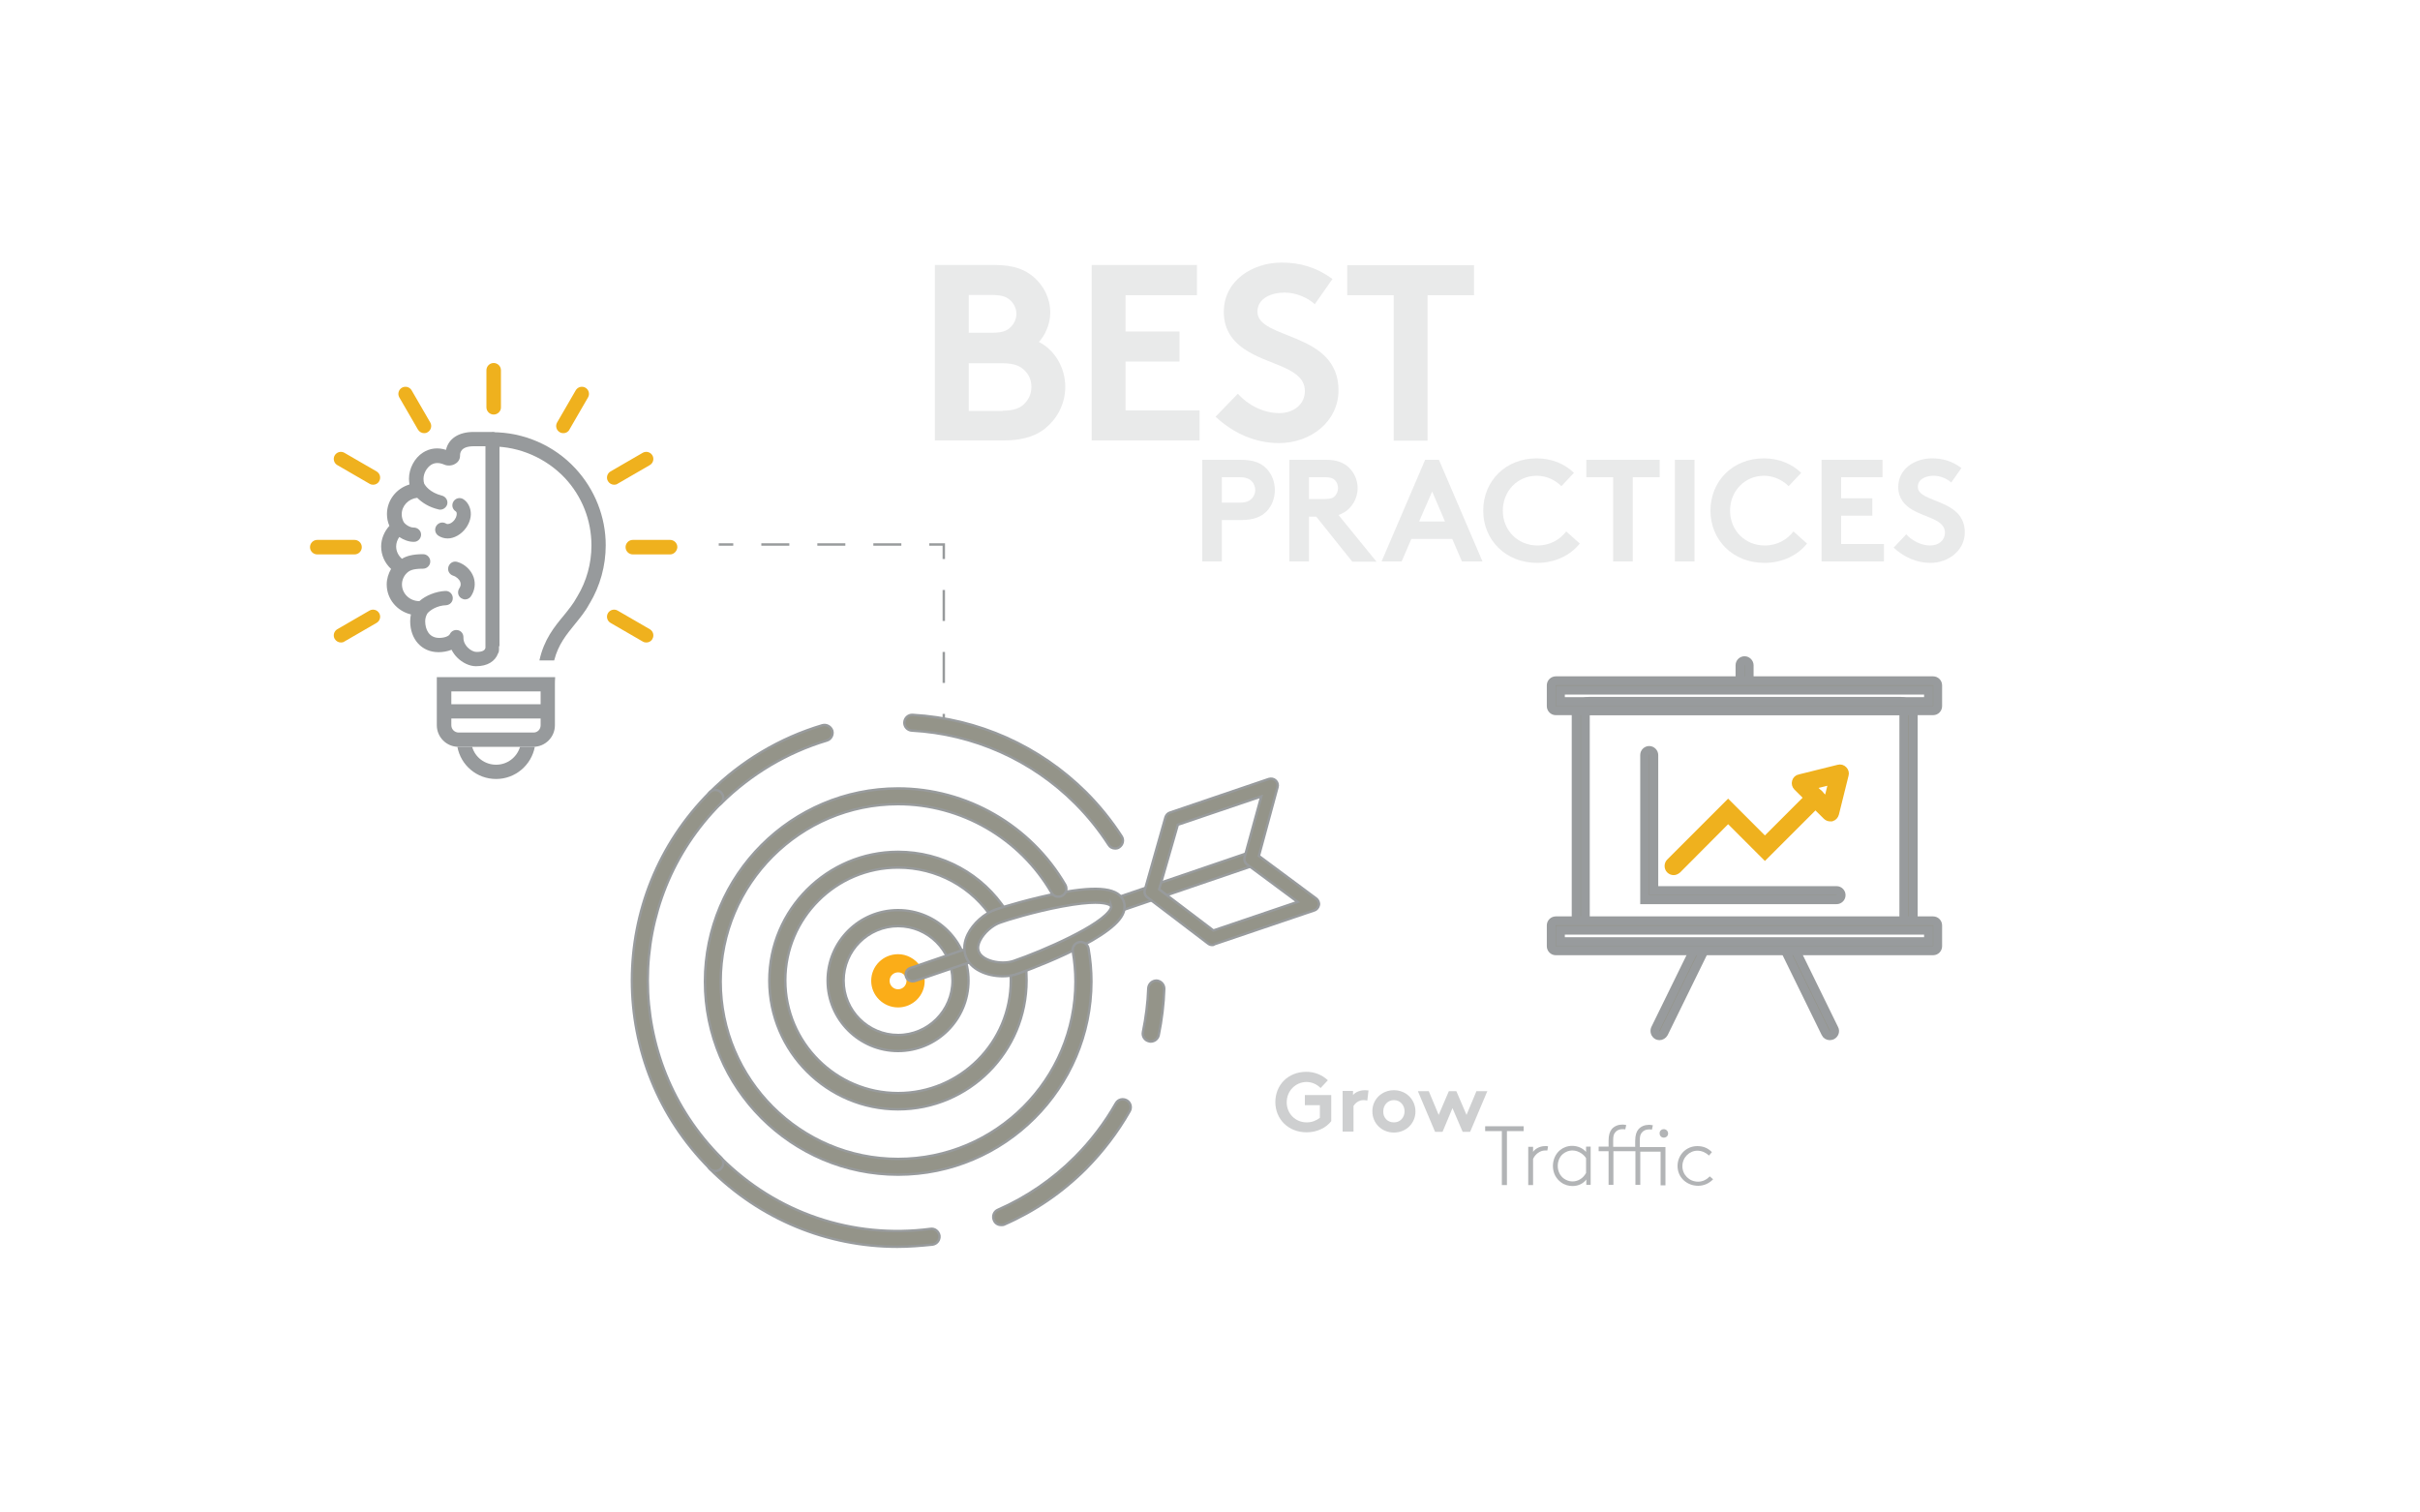 <?xml version="1.0" encoding="utf-8"?>
<!-- Generator: Adobe Illustrator 24.1.2, SVG Export Plug-In . SVG Version: 6.00 Build 0)  -->
<svg version="1.1" id="Layer_1" xmlns="http://www.w3.org/2000/svg" xmlns:xlink="http://www.w3.org/1999/xlink" x="0px" y="0px"
	 viewBox="0 0 1000 625" style="enable-background:new 0 0 1000 625;" xml:space="preserve">
<style type="text/css">
	.st0{opacity:0.21;}
	.st1{fill:#979A9C;}
	.st2{opacity:0.74;}
	.st3{opacity:0.47;}
	.st4{fill:none;stroke:#979A9C;stroke-miterlimit:10;}
	.st5{fill:none;stroke:#979A9C;stroke-miterlimit:10;stroke-dasharray:11.571,11.571;}
	.st6{fill:none;stroke:#979A9C;stroke-miterlimit:10;stroke-dasharray:12.8,12.8;}
	.st7{fill:#949489;stroke:#989B9D;stroke-width:3.644;stroke-miterlimit:10;}
	.st8{fill:#EFB11E;stroke:#EFB11E;stroke-width:3.644;stroke-miterlimit:10;}
	.st9{fill:#EFB11E;}
	.st10{fill:#949489;stroke:#989B9D;stroke-miterlimit:10;}
	.st11{fill:#FBAD18;stroke:#FBAD18;stroke-miterlimit:10;}
</style>
<g class="st0">
	<path class="st1" d="M411,109.5c8.2,0,12.7,2,16.3,5.1c4,3.5,6.7,8.7,6.7,14.6c0,4.8-2.3,9.6-4.7,12.1c6.4,3.2,10.9,10.5,10.9,18.6
		c0,6.1-2.6,11.7-6.6,15.6c-4,4-9.6,6.5-19,6.5h-28.3v-72.5H411z M400.3,137.5h9.8c4.4,0,6.3-1,7.8-2.6c1.2-1.3,2.1-3.2,2.1-5.2
		s-0.8-3.8-2.1-5.2c-1.5-1.6-3.4-2.6-7.8-2.6h-9.8V137.5z M414.3,169.7c4.9,0,7.6-1.2,9.3-3.2c1.7-1.8,2.6-4,2.6-6.6
		s-0.9-4.9-2.6-6.6c-1.8-2-4.5-3.2-9.3-3.2h-14v19.7H414.3z"/>
	<path class="st1" d="M465.1,122v15h22.3v12.4h-22.3v20.2h30.6v12.4h-44.6v-72.5h43.5V122H465.1z"/>
	<path class="st1" d="M511.5,162.7c4.1,4.6,10.5,8,17.1,8c6.2,0,10.6-3.8,10.6-9.1c0-9.3-13.5-10.5-23.2-16.2
		c-5.7-3.3-10.3-8.3-10.3-16.5c0-13,11.9-20.4,23.9-20.4c7.4,0,14.2,1.8,21,6.8l-7.3,10.4c-2.9-2.7-7.8-4.8-12.5-4.8
		c-5.3,0-11.2,2.3-11.2,7.9c0,11.7,33.5,8.1,33.5,32.5c0,12.9-11.5,21.8-24.6,21.8c-9.7,0-18.8-4-26.2-10.9L511.5,162.7z"/>
	<path class="st1" d="M609.1,109.5V122h-19.2v60.1h-14V122h-19.2v-12.4H609.1z"/>
</g>
<g class="st0">
	<path class="st1" d="M504.9,214.9V232h-8.1v-42h15.8c5.4,0,8.6,1.3,10.9,3.8c2.1,2.2,3.3,5.4,3.3,8.7s-1.2,6.5-3.3,8.7
		c-2.3,2.4-5.5,3.7-10.9,3.7H504.9z M512.2,207.7c2.8,0,4.1-0.7,5.1-1.7c0.9-1,1.4-2.2,1.4-3.5s-0.5-2.6-1.4-3.6
		c-1-1-2.3-1.7-5.1-1.7h-7.3v10.5H512.2z"/>
	<path class="st1" d="M540.9,213.4V232h-8.1v-42h15.3c4.3,0,7.1,1.2,9.2,3.1c2.3,2.2,3.7,5.2,3.7,8.6c0,3.4-1.4,6.4-3.7,8.6
		c-1.1,1.1-2.5,1.9-4.2,2.5l15.7,19.3h-10l-14.9-18.6H540.9z M547.6,206.2c2.3,0,3.4-0.5,4.1-1.3c0.7-0.8,1.2-2,1.2-3.2
		c0-1.3-0.5-2.5-1.2-3.2s-1.7-1.3-4.1-1.3h-6.7v9H547.6z"/>
	<path class="st1" d="M570.9,232l18-42h5.7l18,42h-8.5l-4-9.3h-16.9l-4,9.3H570.9z M586.4,215.5h10.7l-5.3-12.4L586.4,215.5z"/>
	<path class="st1" d="M621,211c0,8.2,6.2,14.4,14.3,14.4c5.5,0,9.4-2.6,11.9-5.8l5.6,5c-3.7,4.7-10,8-17.6,8
		c-13.1,0-22.3-9.5-22.3-21.6s9.1-21.6,22.1-21.6c6.2,0,11.6,2.3,15.4,6l-5.2,5.5c-2.5-2.5-6.1-4.3-10.2-4.3
		C627,196.6,621,203,621,211z"/>
	<path class="st1" d="M685.8,190v7.2h-11.1V232h-8.1v-34.8h-11.1V190H685.8z"/>
	<path class="st1" d="M692.1,190h8.1v42h-8.1V190z"/>
	<path class="st1" d="M714.9,211c0,8.2,6.2,14.4,14.3,14.4c5.5,0,9.4-2.6,11.9-5.8l5.6,5c-3.7,4.7-10,8-17.6,8
		c-13.1,0-22.3-9.5-22.3-21.6s9.1-21.6,22.1-21.6c6.2,0,11.6,2.3,15.4,6l-5.2,5.5c-2.5-2.5-6.1-4.3-10.2-4.3
		C720.9,196.6,714.9,203,714.9,211z"/>
	<path class="st1" d="M760.8,197.2v8.7h12.9v7.2h-12.9v11.7h17.7v7.2h-25.8v-42h25.2v7.2H760.8z"/>
	<path class="st1" d="M787.7,220.8c2.4,2.6,6.1,4.6,9.9,4.6c3.6,0,6.1-2.2,6.1-5.3c0-5.4-7.8-6.1-13.4-9.4c-3.3-1.9-5.9-4.8-5.9-9.5
		c0-7.5,6.9-11.8,13.9-11.8c4.3,0,8.2,1,12.2,4l-4.2,6c-1.7-1.6-4.5-2.8-7.3-2.8c-3.1,0-6.5,1.3-6.5,4.6c0,6.8,19.4,4.7,19.4,18.8
		c0,7.4-6.7,12.6-14.2,12.6c-5.6,0-10.9-2.3-15.2-6.3L787.7,220.8z"/>
</g>
<g class="st2">
	<path class="st1" d="M629.6,465.4v2h-6.9v22.3h-2.1v-22.3h-6.9v-2H629.6z"/>
	<path class="st1" d="M639.4,475.4c-0.2,0-0.8,0-0.9,0c-2.1,0-4.1,1.5-5,3.5v10.8h-2v-15.8h2v2.1c0.7-1.1,2.5-2.4,5-2.4
		c0.3,0,1,0,1.2,0.1L639.4,475.4z"/>
	<path class="st1" d="M655.5,489.7v-2.3c-1.2,1.6-3.2,2.7-5.7,2.7c-1.5,0-3.2-0.4-4.7-1.5c-2.1-1.5-3.4-3.9-3.4-6.8
		c0-2.6,1.1-5,2.9-6.5c1.3-1.1,3.1-1.8,5-1.8c2.3,0,4.4,0.9,5.8,2.5v-2.2h1.9v15.8H655.5z M655.4,478.6c-0.7-1.2-2.8-3.2-5.7-3.2
		c-1.3,0-2.7,0.5-3.8,1.4c-1.4,1.1-2.2,3-2.2,5c0,2.2,1,4.1,2.5,5.2c1,0.7,2.2,1.2,3.6,1.2c2.3,0,4.4-1.3,5.6-3.5V478.6z"/>
	<path class="st1" d="M677.8,475.7v13.9h-2v-13.9h-9.1v13.9h-2v-13.9h-4.1v-1.9h4.1v-2.4c0-2.4,0.5-3.8,1.3-4.8
		c1.1-1.3,2.7-1.9,4.5-1.9c0.5,0,1,0.1,1.5,0.2l-0.4,1.8c-0.4-0.1-0.8-0.1-1.2-0.1c-1.3,0-2.4,0.5-3.1,1.5c-0.5,0.7-0.7,1.4-0.7,3.3
		v2.5h9.1v-2.4c0-2.4,0.5-3.8,1.3-4.8c1.1-1.3,2.7-1.9,4.5-1.9c0.5,0,1,0.1,1.5,0.2l-0.4,1.8c-0.4-0.1-0.8-0.1-1.2-0.1
		c-1.3,0-2.4,0.5-3.1,1.5c-0.5,0.7-0.7,1.4-0.7,3.3v2.5h10.6v15.8h-2v-13.9H677.8z M687.5,466.6c1,0,1.8,0.8,1.8,1.8
		c0,1-0.8,1.7-1.8,1.7s-1.7-0.8-1.7-1.7C685.7,467.4,686.5,466.6,687.5,466.6z"/>
	<path class="st1" d="M707.9,487.3c-1.6,1.7-3.8,2.7-6.2,2.7c-4.4,0-8.5-3.2-8.5-8.2c0-4.4,3.4-8.2,8.2-8.2c2.6,0,4.6,1,6,2.5
		l-1.2,1.4c-1.2-1.1-2.8-2-4.8-2c-3.3,0-6.2,2.8-6.2,6.4c0,3.5,2.8,6.4,6.5,6.4c1.8,0,3.5-0.8,4.8-2.2L707.9,487.3z"/>
</g>
<g class="st3">
	<path class="st1" d="M531.7,455.5c0,4.7,3.6,8.3,8.3,8.3c2.2,0,4-0.8,5.4-1.9v-5.2h-6.2v-4.2h10.9v10.8c-2.1,2.7-5.8,4.6-10.2,4.6
		c-7.6,0-12.9-5.5-12.9-12.5c0-7,5.2-12.5,12.8-12.5c3.6,0,6.7,1.4,8.9,3.5l-3,3.2c-1.5-1.5-3.5-2.5-5.9-2.5
		C535.2,447.2,531.7,450.9,531.7,455.5z"/>
	<path class="st1" d="M565,454.8c-0.3-0.1-1-0.2-1.6-0.2c-2,0-3.5,1.4-4.1,2.4v10.6h-4.5v-16.8h4.3v1.7c1-1.2,2.8-2,4.9-2
		c0.7,0,1,0.1,1.5,0.1L565,454.8z"/>
	<path class="st1" d="M576,450.5c5.1,0,8.9,3.9,8.9,8.8c0,4.8-3.8,8.7-8.9,8.7s-8.9-3.9-8.9-8.7C567,454.4,570.9,450.5,576,450.5z
		 M576,463.8c2.6,0,4.4-2,4.4-4.6c0-2.5-1.8-4.6-4.4-4.6c-2.6,0-4.4,2.1-4.4,4.6C571.5,461.8,573.3,463.8,576,463.8z"/>
	<path class="st1" d="M596.1,467.7H593l-7.1-16.8h4.5l4.1,9.8l4.2-9.8h3.1l4.2,9.8l4.1-9.8h4.5l-7.1,16.8h-3.1l-4.2-9.8L596.1,467.7
		z"/>
</g>
<g>
	<g>
		<line class="st4" x1="297" y1="225" x2="303" y2="225"/>
		<line class="st5" x1="314.6" y1="225" x2="378.2" y2="225"/>
		<polyline class="st4" points="384,225 390,225 390,231 		"/>
		<line class="st6" x1="390" y1="243.8" x2="390" y2="288.6"/>
		<line class="st4" x1="390" y1="295" x2="390" y2="301"/>
	</g>
</g>
<g>
	<g>
		<g>
			<path class="st7" d="M758.9,371.8h-79.3v-59.8c0-1.1,0.9-1.9,1.9-1.9s1.9,0.9,1.9,1.9V368h75.5c1.1,0,1.9,0.9,1.9,1.9
				C760.8,371,759.9,371.8,758.9,371.8z"/>
		</g>
		<g>
			<g>
				<path class="st8" d="M691.6,359.8c-0.5,0-1-0.2-1.4-0.6c-0.7-0.7-0.7-2,0-2.7l23.9-23.9l15.2,15.2l19.6-19.6
					c0.7-0.7,2-0.7,2.7,0c0.7,0.7,0.7,2,0,2.7l-22.3,22.3l-15.2-15.2l-21.1,21.2C692.5,359.6,692,359.8,691.6,359.8z"/>
			</g>
			<g>
				<path class="st8" d="M756.3,337.6c-0.5,0-1-0.2-1.4-0.6L742.8,325c-0.5-0.5-0.7-1.2-0.5-1.9c0.2-0.7,0.7-1.2,1.4-1.3l16.1-4
					c0.7-0.2,1.3,0,1.8,0.5c0.5,0.5,0.7,1.2,0.5,1.8l-4,16.1c-0.2,0.7-0.7,1.2-1.3,1.4C756.6,337.6,756.4,337.6,756.3,337.6z
					 M747.9,324.6l7.3,7.3l2.4-9.7L747.9,324.6z"/>
			</g>
		</g>
	</g>
	<g>
		<path class="st7" d="M790.5,383.6h-3.8V295c0-0.7-0.6-1.3-1.3-1.3H656.4c-0.7,0-1.3,0.6-1.3,1.3v88.6h-3.8V295
			c0-2.8,2.3-5.2,5.2-5.2h128.9c2.8,0,5.2,2.3,5.2,5.2V383.6z"/>
	</g>
	<g>
		<g>
			<path class="st7" d="M685.7,428c-0.3,0-0.6-0.1-0.8-0.2c-0.9-0.5-1.3-1.6-0.9-2.6l16.7-34.1c0.5-0.9,1.6-1.3,2.6-0.9
				c0.9,0.5,1.3,1.6,0.9,2.6l-16.7,34.1C687.1,427.6,686.4,428,685.7,428z"/>
		</g>
		<g>
			<path class="st7" d="M756.1,428c-0.7,0-1.4-0.4-1.7-1.1l-16.7-34.1c-0.5-0.9-0.1-2.1,0.9-2.6c0.9-0.5,2.1-0.1,2.6,0.9l16.7,34.1
				c0.5,0.9,0.1,2.1-0.9,2.6C756.7,427.9,756.4,428,756.1,428z"/>
		</g>
	</g>
	<g>
		<path class="st7" d="M720.9,283.7c-1.1,0-1.9-0.9-1.9-1.9v-6.9c0-1.1,0.9-1.9,1.9-1.9s1.9,0.9,1.9,1.9v6.9
			C722.8,282.9,721.9,283.7,720.9,283.7z"/>
	</g>
	<g>
		<path class="st7" d="M798.8,293.7H642.9c-1.1,0-1.9-0.9-1.9-1.9v-8.6c0-1.1,0.9-1.9,1.9-1.9h155.9c1.1,0,1.9,0.9,1.9,1.9v8.6
			C800.7,292.8,799.9,293.7,798.8,293.7z M644.8,289.9h152.1v-4.7H644.8V289.9z"/>
	</g>
	<g>
		<path class="st7" d="M798.8,392.9H642.9c-1.1,0-1.9-0.9-1.9-1.9v-8.6c0-1.1,0.9-1.9,1.9-1.9h155.9c1.1,0,1.9,0.9,1.9,1.9v8.6
			C800.7,392,799.9,392.9,798.8,392.9z M644.8,389.1h152.1v-4.7H644.8V389.1z"/>
	</g>
</g>
<g>
	<path class="st1" d="M220.5,308.6h-5.6c-1.3,4.3-5.2,7.4-9.9,7.4s-8.7-3.1-9.9-7.4h-5.6c-0.2,0-0.3,0-0.5,0c1.4,7.6,8,13.3,16,13.3
		c8,0,14.6-5.8,16-13.3C220.8,308.6,220.6,308.6,220.5,308.6z"/>
	<path class="st1" d="M223.5,279.8h-37.1h-5.9c0,0.3,0,0.6,0,1c0,0.1,0,0.1,0,0.2c0,0.3,0,0.6,0,0.8l0,0.9v17c0,4.9,4,8.9,8.9,8.9
		h31c4.9,0,8.9-4,8.9-8.9v-16.9c0,0,0-2.1,0.1-3H223.5z M186.5,285.7h36.9v5.3h-36.9V285.7z M220.5,302.7h-31c-1.6,0-3-1.3-3-3v-2.8
		h36.9v2.8C223.4,301.4,222.1,302.7,220.5,302.7z"/>
	<path class="st1" d="M206.4,266.7v-84.8c0-0.1,0-0.3,0-0.4c0-1.6-1.3-3-3-3h-7.8c-6.1,0-10.3,2.8-11.3,7.4
		c-3.3-1.1-6.7-0.7-9.5,1.1c-3.5,2.2-5.8,6.6-5.8,10.8c0,0.8,0.1,1.6,0.2,2.4c-5.4,1.6-9.3,6.5-9.3,12.2c0,1.7,0.3,3.3,1,4.9
		c-2.1,2.3-3.4,5.4-3.4,8.5c0,3.6,1.5,6.9,4.1,9.3c-1.1,1.9-1.8,4.1-1.8,6.4c0,6,4.2,11,10,12.4c-0.2,0.9-0.3,1.8-0.3,2.8
		c0,7.5,4.8,12.8,11.7,12.8c1.7,0,3.6-0.3,5.4-1c0.6,1.2,1.4,2.3,2.3,3.2c2.2,2.2,5.1,3.6,7.8,3.6c4.7,0,7.9-2,9.1-5.3
		c0.3-0.4,0.4-1,0.4-1.5v-0.5c0-0.3,0-0.6,0-0.9C206.5,266.9,206.4,266.8,206.4,266.7z M196.9,269.4c-1.1,0-2.5-0.7-3.6-1.8
		c-0.7-0.7-1.9-2.2-1.8-4.3c0-1.4-0.9-2.6-2.3-2.9c-1.4-0.3-2.7,0.4-3.3,1.6c-0.4,0.9-2.3,1.6-4.4,1.6c-4.3,0-5.8-3.6-5.8-6.9
		c0-1.1,0.3-2.2,0.9-3.2c1-1.3,4-3.3,7.7-3.4c1.6-0.1,2.9-1.4,2.8-3.1c-0.1-1.6-1.4-2.9-3.1-2.8c-4,0.2-8.1,1.9-10.7,4.2
		c-4,0-7.2-3.1-7.2-6.9c0-1.7,0.7-3.4,1.9-4.6c1.1-1.1,2.4-1.9,6.8-1.9c1.6,0,3-1.3,3-3c0-1.6-1.3-3-3-3c-4.4,0-6.9,0.8-8.7,1.9
		c-1.5-1.3-2.4-3.1-2.4-5.1c0-1.4,0.5-2.8,1.3-3.9c1.8,1.2,3.9,2,5.9,2c0.1,0,0.1,0,0.2,0c1.6,0,2.9-1.4,2.9-3c0-1.6-1.4-2.9-3-2.9
		c0,0-0.1,0-0.1,0c-1.5,0-3.4-1.2-4.1-2.3c-0.5-1-0.8-2-0.8-3.2c0-3.5,2.8-6.4,6.4-6.8c2,2,4.9,3.9,8.8,4.8c0.2,0.1,0.5,0.1,0.7,0.1
		c1.3,0,2.5-0.9,2.9-2.2c0.4-1.6-0.6-3.2-2.2-3.6c-5.1-1.3-6.9-4.2-7.3-4.9c-0.2-0.6-0.3-1.3-0.3-2c0-2.3,1.3-4.6,3.1-5.8
		c1.6-1,3.4-1,5.5-0.1c1.1,0.5,3.1,0.6,4.6-0.4c1.2-0.7,1.9-1.9,1.9-3.3c0-1,0.1-3.9,5.7-3.9h4.8v83.3
		C200.4,268.5,199.8,269.4,196.9,269.4z"/>
	<path class="st1" d="M192.6,218.1c1.6-2.3,2.3-4.9,1.8-7.3c-0.4-1.9-1.4-3.5-2.9-4.5c-1.4-0.9-3.2-0.5-4.1,0.9
		c-0.9,1.4-0.5,3.2,0.9,4.1c0.2,0.1,0.3,0.3,0.4,0.6c0.1,0.6,0,1.7-0.8,2.8c-1.2,1.7-2.9,2.1-3.5,1.7c-1.4-0.9-3.2-0.5-4.1,0.9
		c-0.9,1.4-0.5,3.2,0.9,4.1c1.1,0.7,2.4,1.1,3.8,1.1C187.6,222.5,190.6,220.9,192.6,218.1z"/>
	<path class="st1" d="M189,232.2c-1.6-0.5-3.2,0.4-3.7,2c-0.5,1.6,0.4,3.2,2,3.7c1.3,0.4,2.5,1.5,2.9,2.6c0.3,0.9,0.2,1.7-0.4,2.6
		c-0.9,1.4-0.6,3.2,0.8,4.1c0.5,0.3,1.1,0.5,1.6,0.5c0.9,0,1.9-0.5,2.4-1.3c1.6-2.4,2-5.2,1.1-7.9
		C194.7,235.6,192.1,233.1,189,232.2z"/>
	<path class="st1" d="M237.7,193.5c-8.8-9.5-21.3-14.9-34.3-14.9v5.9c11.3,0,22.2,4.8,30,13c7.1,7.6,11,17.5,11,27.9
		c0,7.4-2,14.7-5.8,21c-0.1,0.2-0.2,0.3-0.3,0.5c-1.4,2.6-3.3,4.9-5.3,7.4c-3.9,4.7-8.2,9.9-10.1,18.6h6.1
		c1.7-6.7,5.2-10.8,8.5-14.9c2.1-2.6,4.3-5.2,6-8.4c0.1-0.1,0.1-0.2,0.2-0.3c4.3-7.2,6.6-15.5,6.6-24
		C250.3,213.6,245.8,202.2,237.7,193.5z"/>
	<path class="st9" d="M204,171.3c-1.6,0-3-1.3-3-3V153c0-1.6,1.3-3,3-3c1.6,0,3,1.3,3,3v15.4C207,170,205.6,171.3,204,171.3z"/>
	<path class="st9" d="M232.8,179c-0.5,0-1-0.1-1.5-0.4c-1.4-0.8-1.9-2.6-1.1-4l7.7-13.3c0.8-1.4,2.6-1.9,4-1.1
		c1.4,0.8,1.9,2.6,1.1,4l-7.7,13.3C234.8,178.5,233.8,179,232.8,179z"/>
	<path class="st9" d="M253.8,200.3c-1,0-2-0.5-2.6-1.5c-0.8-1.4-0.3-3.2,1.1-4l13.3-7.7c1.4-0.8,3.2-0.3,4,1.1
		c0.8,1.4,0.3,3.2-1.1,4l-13.3,7.7C254.8,200.2,254.3,200.3,253.8,200.3z"/>
	<path class="st9" d="M276.9,229.1h-15.4c-1.6,0-3-1.3-3-3c0-1.6,1.3-3,3-3h15.4c1.6,0,3,1.3,3,3
		C279.8,227.7,278.5,229.1,276.9,229.1z"/>
	<path class="st9" d="M267.1,265.5c-0.5,0-1-0.1-1.5-0.4l-13.3-7.7c-1.4-0.8-1.9-2.6-1.1-4c0.8-1.4,2.6-1.9,4-1.1l13.3,7.7
		c1.4,0.8,1.9,2.6,1.1,4C269.1,265,268.1,265.5,267.1,265.5z"/>
	<path class="st9" d="M175.3,179c-1,0-2-0.5-2.6-1.5l-7.7-13.3c-0.8-1.4-0.3-3.2,1.1-4c1.4-0.8,3.2-0.3,4,1.1l7.7,13.3
		c0.8,1.4,0.3,3.2-1.1,4C176.3,178.9,175.8,179,175.3,179z"/>
	<path class="st9" d="M154.2,200.3c-0.5,0-1-0.1-1.5-0.4l-13.3-7.7c-1.4-0.8-1.9-2.6-1.1-4c0.8-1.4,2.6-1.9,4-1.1l13.3,7.7
		c1.4,0.8,1.9,2.6,1.1,4C156.2,199.8,155.2,200.3,154.2,200.3z"/>
	<path class="st9" d="M146.5,229.1h-15.4c-1.6,0-3-1.3-3-3c0-1.6,1.3-3,3-3h15.4c1.6,0,3,1.3,3,3
		C149.5,227.7,148.2,229.1,146.5,229.1z"/>
	<path class="st9" d="M140.9,265.5c-1,0-2-0.5-2.6-1.5c-0.8-1.4-0.3-3.2,1.1-4l13.3-7.7c1.4-0.8,3.2-0.3,4,1.1
		c0.8,1.4,0.3,3.2-1.1,4l-13.3,7.7C141.9,265.4,141.4,265.5,140.9,265.5z"/>
</g>
<g>
	<g>
		<path class="st10" d="M371.1,458.4c-29.3,0-53.2-23.9-53.2-53.2c0-29.3,23.9-53.2,53.2-53.2c18.2,0,35,9.2,44.8,24.5l-5.5,3.5
			c-8.6-13.5-23.3-21.5-39.3-21.5c-25.7,0-46.6,20.9-46.6,46.6s20.9,46.6,46.6,46.6c25.7,0,46.6-20.9,46.6-46.6c0-2-0.1-3.9-0.4-5.8
			l6.5-0.8c0.3,2.2,0.4,4.4,0.4,6.6C424.2,434.6,400.4,458.4,371.1,458.4z"/>
	</g>
	<g>
		<path class="st10" d="M371.1,434.3c-16,0-29.1-13-29.1-29.1s13-29.1,29.1-29.1c16,0,29.1,13,29.1,29.1S387.1,434.3,371.1,434.3z
			 M371.1,382.7c-12.4,0-22.5,10.1-22.5,22.5s10.1,22.5,22.5,22.5c12.4,0,22.5-10.1,22.5-22.5S383.5,382.7,371.1,382.7z"/>
	</g>
	<g>
		<path class="st11" d="M371.1,415.8c-5.8,0-10.6-4.7-10.6-10.5c0-5.8,4.7-10.5,10.6-10.5c1.7,0,3.3,0.4,4.8,1.2
			c3.5,1.8,5.7,5.4,5.7,9.4C381.6,411.1,376.9,415.8,371.1,415.8z M371.1,401.3c-2.2,0-4,1.8-4,4c0,2.2,1.8,4,4,4c2.2,0,4-1.8,4-4
			c0-1.5-0.8-2.9-2.2-3.6C372.3,401.4,371.7,401.3,371.1,401.3z"/>
	</g>
	<g>
		<g>
			<path class="st10" d="M461.9,376.6c-1.2,0-2.3-0.7-2.7-1.9c-0.5-1.5,0.3-3.1,1.8-3.6l55.1-18.8c1.4-0.5,3.1,0.3,3.6,1.8
				c0.5,1.5-0.3,3.1-1.8,3.6l-55.1,18.8C462.5,376.5,462.2,376.6,461.9,376.6z"/>
		</g>
		<g>
			<path class="st10" d="M377.1,405.5c-1.2,0-2.3-0.7-2.7-1.9c-0.5-1.5,0.3-3.1,1.8-3.6l24.6-8.4c1.4-0.5,3.1,0.3,3.6,1.8
				c0.5,1.5-0.3,3.1-1.8,3.6l-24.6,8.4C377.8,405.4,377.5,405.5,377.1,405.5z"/>
		</g>
		<g>
			<path class="st10" d="M414.3,403.4c-6.6,0-13.5-2.9-15.3-8.5c-0.9-2.7-0.6-5.7,0.9-8.8c2.2-4.5,6.9-8.7,11.6-10.3
				c3.2-1.1,14.8-4.6,26.2-6.8c16.3-3.1,24.8-2,26.7,3.6l0,0c0.4,1.2,0.6,3-0.5,5.3c-5.5,11.2-43.1,24.4-43.4,24.5
				C418.7,403.1,416.5,403.4,414.3,403.4z M452.6,373c-3,0-7.4,0.4-13.8,1.6c-11.3,2.1-23,5.7-25.4,6.6c-3.3,1.1-6.8,4.2-8.4,7.4
				c-0.6,1.2-1.2,2.9-0.6,4.5c1.4,4,9.4,5.7,14.4,4c12-4.1,36.9-14.9,40.2-21.7c0.1-0.3,0.3-0.7,0.2-1l0,0
				C459.2,374.5,458.4,373,452.6,373z"/>
		</g>
		<g>
			<path class="st10" d="M500.9,390.5c-0.6,0-1.2-0.2-1.7-0.6l-25.1-19.1c-0.9-0.7-1.3-1.7-1.1-2.8l8.6-30.3
				c0.3-0.9,0.9-1.6,1.8-1.9l40.9-13.9c1-0.3,2.1-0.1,2.8,0.6c0.8,0.7,1.1,1.8,0.8,2.8l-7.7,28.4l23.7,17.6c0.8,0.6,1.3,1.7,1.1,2.7
				c-0.2,1-0.9,1.9-1.9,2.2l-41.3,14C501.5,390.5,501.2,390.5,500.9,390.5z M479,367.5l22.4,17l34.8-11.8l-20.9-15.5
				c-0.9-0.7-1.3-1.9-1-3l6.9-25.1l-34.5,11.7L479,367.5z"/>
		</g>
	</g>
	<g>
		<path class="st10" d="M371.1,485.4c-44,0-79.8-35.8-79.8-79.8c0-44,35.8-79.8,79.8-79.8c28.4,0,54.8,15.3,69.1,39.8
			c0.9,1.6,0.4,3.6-1.2,4.5c-1.6,0.9-3.6,0.4-4.5-1.2c-13.1-22.6-37.4-36.6-63.4-36.6c-40.4,0-73.3,32.9-73.3,73.3
			s32.9,73.3,73.3,73.3s73.3-32.9,73.3-73.3c0-4.2-0.4-8.4-1.1-12.5c-0.3-1.8,0.9-3.5,2.7-3.8c1.8-0.3,3.5,0.9,3.8,2.7
			c0.8,4.5,1.2,9.1,1.2,13.6C450.9,449.6,415.1,485.4,371.1,485.4z"/>
	</g>
	<g>
		<g>
			<path class="st10" d="M295.6,333c-0.8,0-1.7-0.3-2.3-1c-1.3-1.3-1.3-3.3,0-4.6c12.9-12.9,29-22.5,46.5-27.7
				c1.7-0.5,3.5,0.5,4.1,2.2c0.5,1.7-0.5,3.6-2.2,4.1c-16.4,4.9-31.5,13.9-43.7,26C297.3,332.7,296.4,333,295.6,333z"/>
		</g>
		<g>
			<path class="st10" d="M370.8,515.2c-29,0-56.7-11.4-77.5-32.2c-1.3-1.3-1.3-3.4,0-4.6c1.3-1.3,3.3-1.3,4.6,0
				c22.9,22.9,54.4,33.6,86.6,29.4c1.7-0.3,3.4,1,3.7,2.8c0.2,1.8-1,3.4-2.8,3.7C380.5,514.8,375.6,515.2,370.8,515.2z"/>
		</g>
		<g>
			<path class="st10" d="M413.7,506.2c-1.3,0-2.5-0.7-3-2c-0.7-1.7,0-3.6,1.7-4.3c11.8-5.2,22.5-12.5,31.7-21.7
				c6.7-6.7,12.4-14.2,17-22.3c0.9-1.6,2.9-2.1,4.5-1.2c1.6,0.9,2.1,2.9,1.2,4.5c-4.9,8.6-11,16.6-18,23.7
				c-9.8,9.8-21.2,17.6-33.8,23.1C414.6,506.2,414.2,506.2,413.7,506.2z"/>
		</g>
		<g>
			<path class="st10" d="M475.5,430.4c-0.2,0-0.5,0-0.7-0.1c-1.8-0.4-2.9-2.1-2.5-3.9c1.2-5.9,2-12,2.2-18c0.1-1.8,1.6-3.2,3.4-3.2
				c1.8,0.1,3.2,1.6,3.2,3.4c-0.2,6.4-1,12.9-2.3,19.2C478.4,429.4,477,430.4,475.5,430.4z"/>
		</g>
		<g>
			<path class="st10" d="M460.8,350.6c-1.1,0-2.1-0.5-2.7-1.5c-4-6.2-8.6-11.9-13.8-17.1c-18-18-42-28.7-67.5-30.1
				c-1.8-0.1-3.2-1.6-3.1-3.4c0.1-1.8,1.6-3.2,3.4-3.1c27.1,1.5,52.5,12.9,71.7,32c5.5,5.5,10.5,11.7,14.7,18.2c1,1.5,0.5,3.5-1,4.5
				C462,350.5,461.4,350.6,460.8,350.6z"/>
		</g>
	</g>
	<g>
		<path class="st10" d="M295.6,483.9c-0.8,0-1.7-0.3-2.3-1c-42.9-42.9-42.9-112.6,0-155.5c1.3-1.3,3.3-1.3,4.6,0
			c1.3,1.3,1.3,3.3,0,4.6c-40.3,40.3-40.3,105.9,0,146.3c1.3,1.3,1.3,3.3,0,4.6C297.3,483.6,296.4,483.9,295.6,483.9z"/>
	</g>
</g>
</svg>
